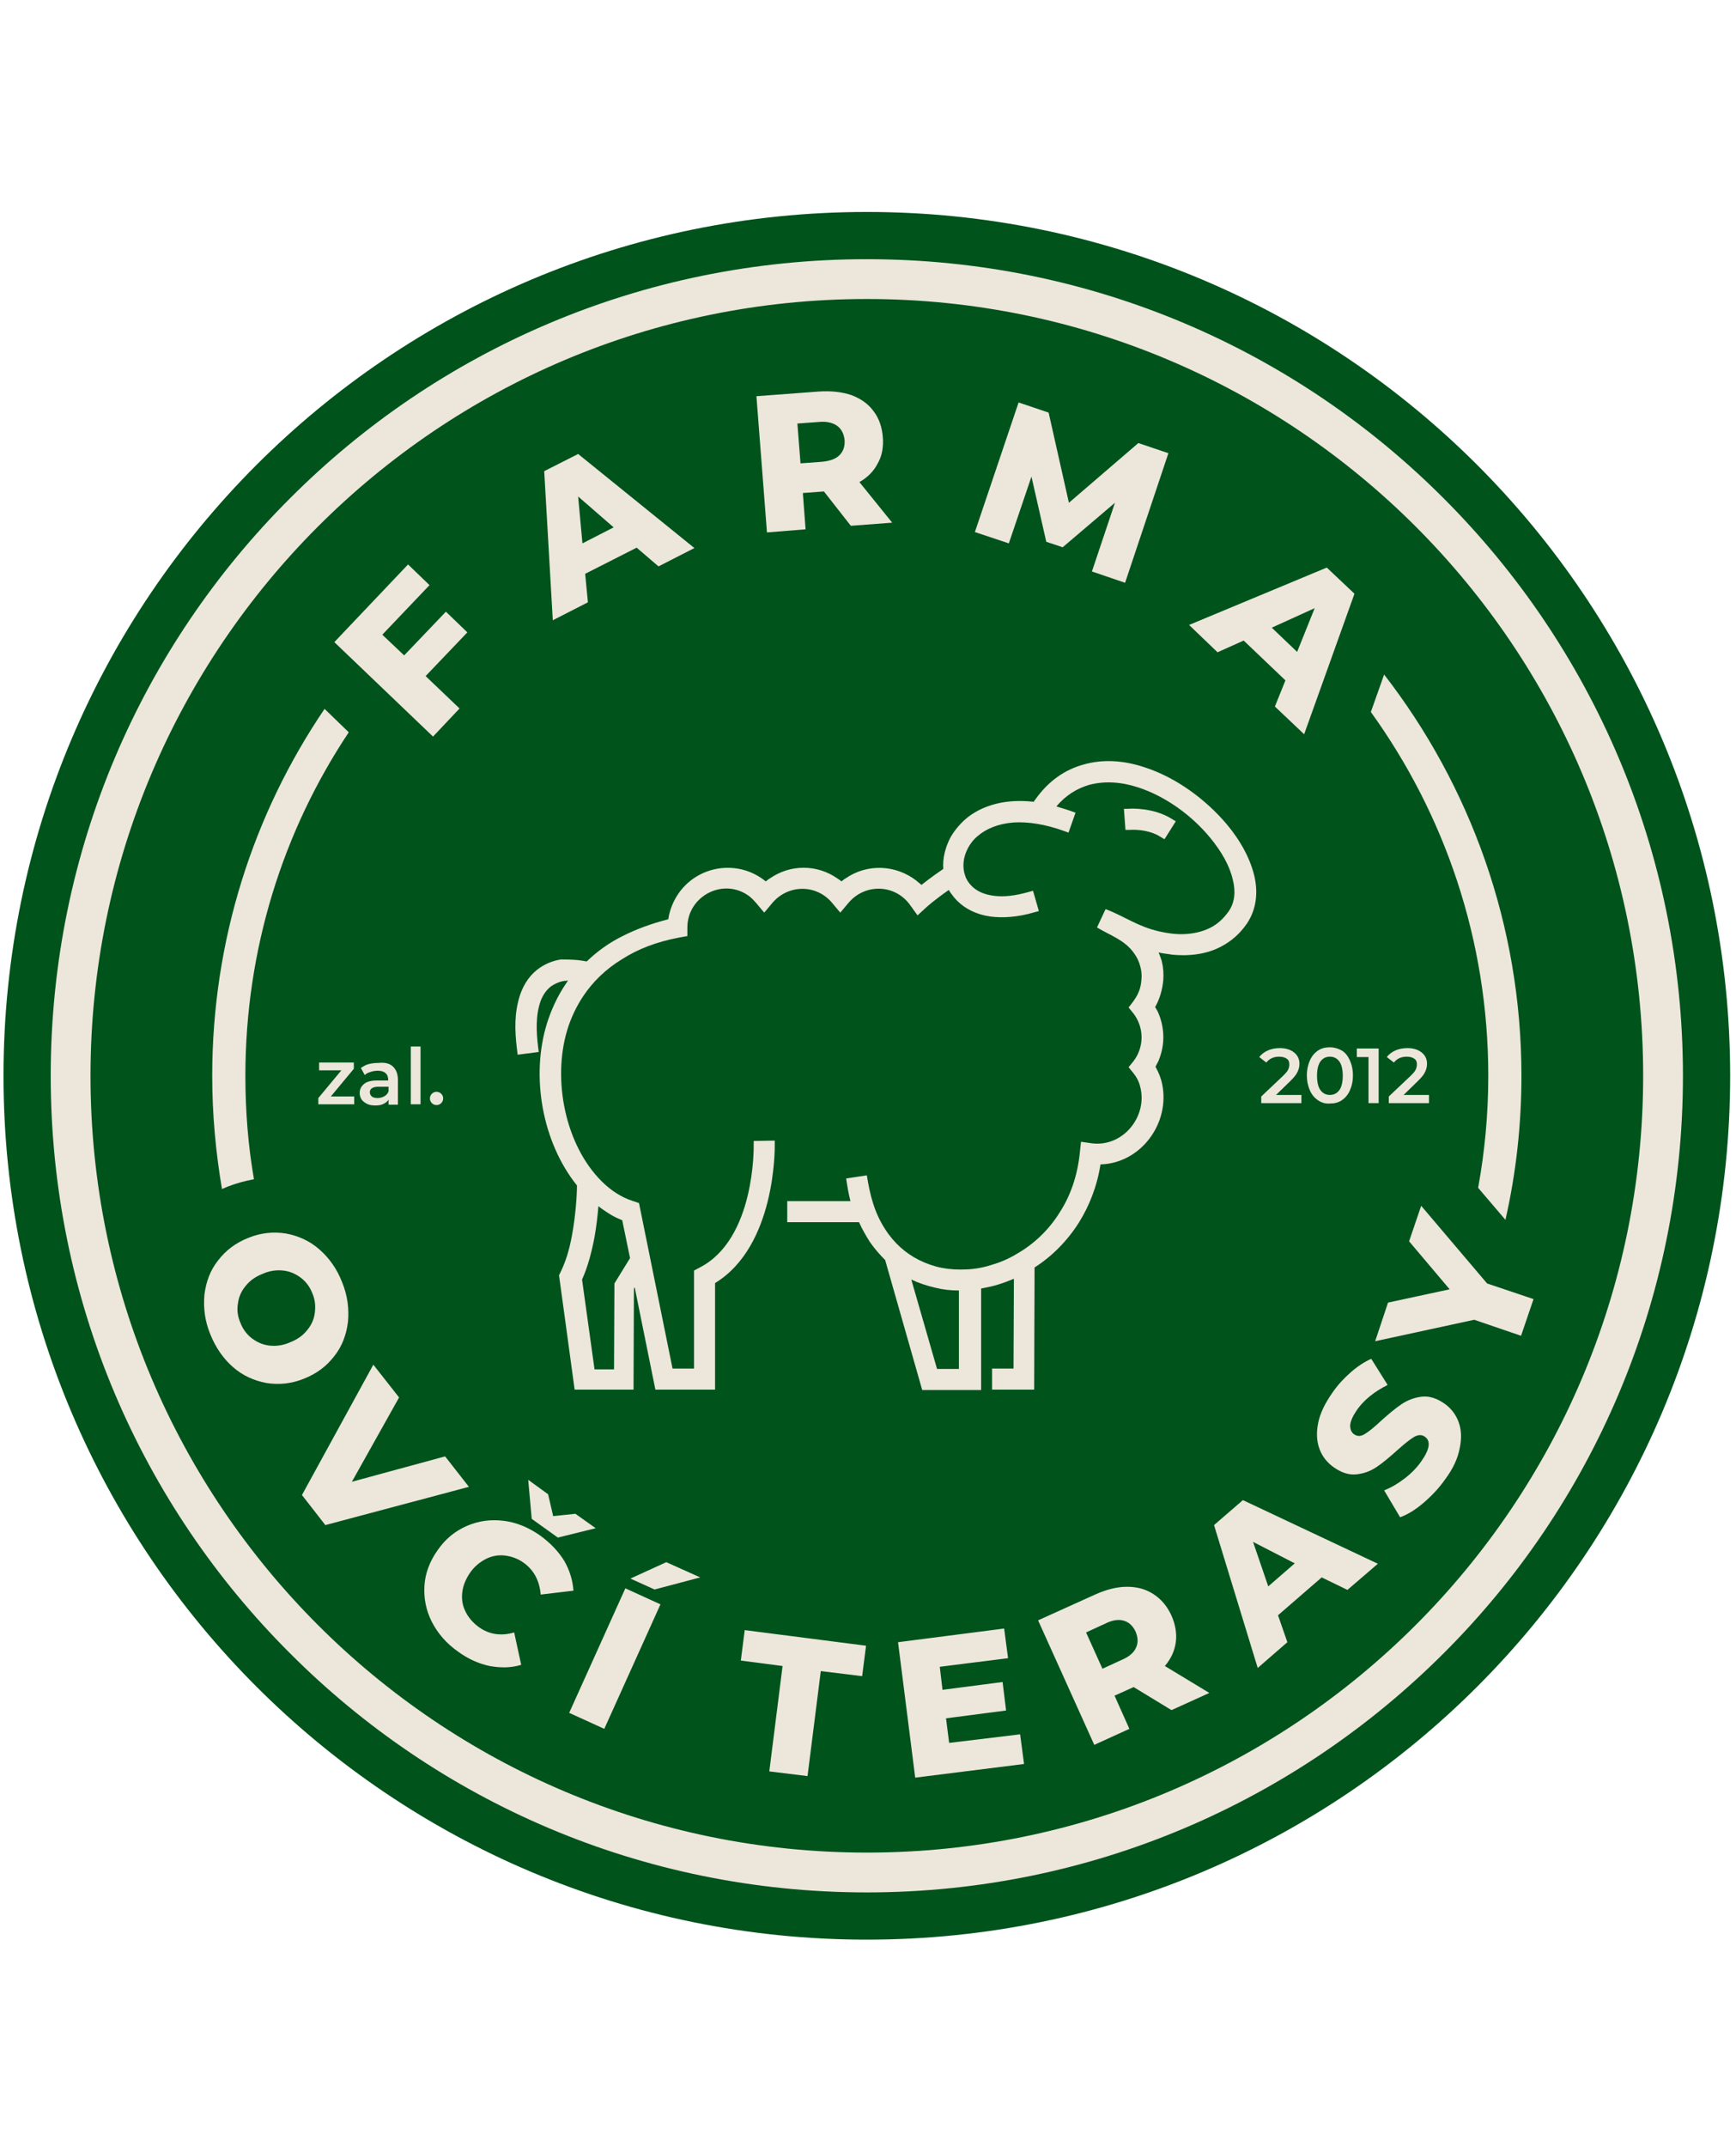 <?xml version="1.0" encoding="utf-8"?>
<!-- Generator: Adobe Illustrator 29.0.0, SVG Export Plug-In . SVG Version: 9.03 Build 54978)  -->
<svg version="1.1" baseProfile="tiny" id="Layer_1" xmlns="http://www.w3.org/2000/svg" xmlns:xlink="http://www.w3.org/1999/xlink"
	 x="0px" y="0px" viewBox="0 0 445 550" overflow="visible" xml:space="preserve">
<g>
	<path fill-rule="evenodd" fill="#00531B" d="M222.2,54.3c122.2,0,221.3,99.1,221.3,221.3c0,122.2-99.1,221.3-221.3,221.3
		C100,496.9,0.9,397.8,0.9,275.6C0.9,153.4,100,54.3,222.2,54.3"/>
	<path fill="#ECE6DB" d="M89.4,187.6c-16.8,25.2-26.5,55.5-26.5,88c0,9,0.7,17.9,2.2,26.5c-2.2,0.4-4.4,1-6.5,1.8
		c-0.6,0.2-1.1,0.5-1.7,0.7c-1.6-9.4-2.5-19.1-2.5-29c0-34.8,10.6-67.2,28.8-94L89.4,187.6z M354.8,172.8
		c22,28.4,35.2,64.1,35.2,102.8c0,12.7-1.4,25-4.1,36.9l-7-8.2c1.7-9.3,2.6-18.9,2.6-28.7c0-34.8-11.2-67-30.1-93.2L354.8,172.8z"/>
	<path fill="#ECE6DB" d="M362.9,134.9c-36-36-85.8-58.3-140.7-58.3c-55,0-104.7,22.3-140.7,58.3c-36,36-58.3,85.8-58.3,140.7
		c0,55,22.3,104.7,58.3,140.7c36,36,85.8,58.3,140.7,58.3c55,0,104.7-22.3,140.7-58.3c36-36,58.3-85.8,58.3-140.7
		C421.2,220.6,398.9,170.9,362.9,134.9 M222.2,66.4c57.8,0,110.1,23.4,147.9,61.3c37.9,37.9,61.3,90.2,61.3,147.9
		S408,385.7,370.1,423.5c-37.9,37.9-90.2,61.3-147.9,61.3c-57.8,0-110.1-23.4-147.9-61.3C36.4,385.7,13,333.4,13,275.6
		s23.4-110.1,61.3-147.9C112.1,89.8,164.4,66.4,222.2,66.4z"/>
	<path fill="#ECE6DB" d="M381.2,328.8l11.9,4l-3.2,9.4l-12-4.1l-25.4,5.5l3.3-9.9l15.8-3.4L361.2,318l3.1-9.1L381.2,328.8z
		 M370.5,378.9c-1.6,2.3-3.5,4.3-5.6,6.1c-2.1,1.8-4.1,3-6,3.7l-4.1-6.9c1.8-0.7,3.5-1.7,5.2-3c1.7-1.3,3.2-2.8,4.3-4.4
		c2.2-3.1,2.5-5.2,1-6.3c-0.8-0.6-1.7-0.6-2.8,0c-1,0.6-2.4,1.7-4.3,3.4c-2,1.8-3.8,3.3-5.3,4.3c-1.6,1.1-3.3,1.7-5.2,1.9
		c-1.9,0.2-3.8-0.4-5.8-1.8c-1.7-1.2-3-2.8-3.7-4.8c-0.7-1.9-0.8-4.2-0.3-6.6c0.5-2.5,1.8-5.1,3.7-7.8c1.3-1.9,2.9-3.6,4.6-5.1
		c1.7-1.5,3.5-2.7,5.3-3.5l4.2,6.7c-3.4,1.7-6,3.8-7.8,6.3c-1.1,1.6-1.7,2.9-1.8,4c0,1.1,0.3,1.9,1.1,2.4c0.8,0.5,1.6,0.5,2.6-0.1
		c1-0.6,2.4-1.7,4.2-3.4c2-1.8,3.8-3.3,5.3-4.3c1.5-1,3.3-1.7,5.2-1.9c1.9-0.2,3.8,0.4,5.8,1.8c1.7,1.2,2.9,2.8,3.6,4.7
		c0.7,1.9,0.8,4.1,0.3,6.6C373.7,373.6,372.5,376.2,370.5,378.9z M331.9,400.5l-10.7-5.5l3.9,11.4L331.9,400.5z M338.8,404.1
		l-11.2,9.7l2.4,6.9l-7.6,6.6l-11.2-36.6l7.4-6.4l34.6,16.3l-7.8,6.7L338.8,404.1z M291.1,418c-0.7-1.5-1.7-2.4-3-2.8
		c-1.3-0.4-2.9-0.2-4.7,0.7l-5,2.3l4.2,9.3l5-2.3c1.9-0.8,3.1-1.9,3.6-3.1C291.8,420.8,291.7,419.5,291.1,418z M290.6,432.2
		l-4.9,2.2l3.8,8.5l-9,4.1l-14.4-31.9l14.6-6.6c2.9-1.3,5.6-2,8.2-2c2.6,0,4.8,0.6,6.8,1.9c2,1.3,3.5,3.1,4.6,5.5
		c1,2.3,1.4,4.6,1.1,6.8c-0.3,2.2-1.2,4.2-2.8,6.1l11.4,6.9l-9.7,4.4L290.6,432.2z M261.5,444.3l1,7.6l-27.9,3.5l-4.4-34.7l27.2-3.5
		l1,7.6l-17.5,2.2l0.7,5.9l15.4-2l0.9,7.3l-15.4,2l0.8,6.3L261.5,444.3z M200.6,426.8l-10.7-1.4l1-7.8l31.1,4l-1,7.8l-10.6-1.3
		L207,455l-9.8-1.2L200.6,426.8z M170.8,400.2l8.7,3.9l-11.7,3.1l-6.2-2.8L170.8,400.2z M160.3,406.9l9,4.1l-14.4,31.9l-9-4.1
		L160.3,406.9z M152.7,391.5l-9.7,2.4l-6.7-4.8l-0.9-10l5.1,3.7l1.3,5.6l5.7-0.6L152.7,391.5z M117.4,423.1c-3-2.1-5.2-4.7-6.7-7.6
		c-1.5-3-2.1-6-1.9-9.3c0.2-3.2,1.4-6.3,3.4-9.1c2-2.9,4.5-4.9,7.5-6.2c3-1.3,6.1-1.7,9.4-1.3c3.3,0.4,6.4,1.7,9.4,3.8
		c2.6,1.9,4.6,4,6.1,6.4c1.4,2.4,2.2,5,2.4,7.7l-8.4,1c-0.3-3.5-1.7-6.2-4.3-8.1c-1.5-1.1-3.2-1.7-4.9-1.9c-1.7-0.2-3.3,0.1-4.9,0.9
		c-1.5,0.8-2.9,1.9-4,3.5c-1.1,1.6-1.8,3.3-2,5c-0.2,1.7,0,3.3,0.8,4.9c0.7,1.5,1.9,2.9,3.4,4c2.6,1.9,5.7,2.4,9.1,1.4l1.8,8.3
		c-2.6,0.8-5.3,0.8-8.1,0.3C122.7,426.2,120,425,117.4,423.1z M120.2,380.9l-36.8,9.8l-6-7.7l18.3-33.4l6.6,8.4l-12.1,21.6l23.9-6.5
		L120.2,380.9z M61.6,338.8c0.6,1.6,1.6,3,2.9,4c1.3,1,2.8,1.7,4.5,1.9c1.7,0.2,3.5,0,5.3-0.8c1.8-0.7,3.3-1.7,4.4-3.1
		c1.1-1.3,1.8-2.8,2-4.5c0.2-1.6,0.1-3.3-0.6-4.9c-0.6-1.6-1.6-3-2.9-4c-1.3-1-2.8-1.7-4.5-1.9c-1.7-0.2-3.5,0-5.3,0.8
		c-1.8,0.7-3.3,1.7-4.4,3.1c-1.1,1.3-1.8,2.8-2,4.5C60.7,335.5,60.9,337.2,61.6,338.8z M53.9,341.8c-1.4-3.4-1.8-6.8-1.5-10.1
		c0.4-3.3,1.5-6.3,3.5-8.8c2-2.6,4.5-4.5,7.8-5.8c3.2-1.3,6.4-1.6,9.6-1.1c3.2,0.6,6.1,1.9,8.6,4.1c2.5,2.2,4.5,5,5.8,8.4
		c1.4,3.4,1.8,6.8,1.5,10.1c-0.4,3.3-1.5,6.3-3.5,8.8c-2,2.6-4.5,4.5-7.8,5.8c-3.2,1.3-6.4,1.6-9.6,1.1c-3.2-0.6-6.1-1.9-8.6-4.1
		C57.3,348.1,55.3,345.3,53.9,341.8z"/>
	<g>
		<path fill="#ECE6DB" d="M279.9,146.4l5.9-17.6l-13.4,11.4l-4.2-1.4l-3.8-16.7l-5.8,17.1l-8.7-2.9l11.2-33.2l7.7,2.6l5.2,23.1
			l17.8-15.3l7.7,2.6l-11.1,33.2L279.9,146.4z"/>
	</g>
	<g>
		<path fill="#ECE6DB" d="M211.2,125.9l-5.4,0.4l0.7,9.3l-9.9,0.8l-2.7-34.9l16-1.2c3.2-0.2,5.9,0.1,8.3,0.9
			c2.4,0.9,4.3,2.2,5.7,4.1c1.4,1.8,2.2,4.1,2.4,6.7c0.2,2.5-0.2,4.8-1.3,6.7c-1,2-2.6,3.6-4.7,4.8l8.4,10.4l-10.6,0.8L211.2,125.9z
			 M214.6,109.1c-1.1-0.8-2.7-1.2-4.7-1l-5.5,0.4l0.8,10.2l5.5-0.4c2-0.2,3.5-0.7,4.5-1.7c1-1,1.4-2.3,1.3-3.9
			C216.3,111.1,215.7,109.9,214.6,109.1z"/>
	</g>
	<g>
		<path fill="#ECE6DB" d="M163.2,140.3l-13.2,6.7l0.7,7.3l-9,4.6l-2.2-38.2l8.7-4.4l29.8,24.1l-9.2,4.7L163.2,140.3z M157.3,135.1
			l-9.1-7.9l1.1,12L157.3,135.1z"/>
	</g>
	<g>
		<path fill="#ECE6DB" d="M329.5,174.3l-10.7-10.2l-6.7,3l-7.3-7l35.3-14.7l7.1,6.7l-12.9,36l-7.5-7.1L329.5,174.3z M332.5,167
			l4.5-11.2l-11,5L332.5,167z"/>
	</g>
	<g>
		<path fill="#ECE6DB" d="M98,162.6l5.6,5.3l10.7-11.2l5.5,5.3l-10.7,11.2l8.7,8.3l-6.8,7.2l-25.3-24.2l18.9-19.9l5.5,5.3L98,162.6z
			"/>
	</g>
	<g>
		<path fill="#ECE6DB" d="M90.8,280.9v2h-9.2v-1.6l5.9-7.1h-5.7v-2h8.9v1.6l-5.9,7.1H90.8z"/>
		<path fill="#ECE6DB" d="M100.8,273.3c0.8,0.8,1.2,1.9,1.2,3.4v6.3h-2.4v-1.3c-0.3,0.5-0.7,0.8-1.3,1.1s-1.2,0.4-2.1,0.4
			c-0.8,0-1.5-0.1-2.1-0.4s-1.1-0.7-1.4-1.1c-0.3-0.5-0.5-1-0.5-1.7c0-1,0.4-1.7,1.1-2.3c0.7-0.6,1.8-0.9,3.4-0.9h2.8v-0.2
			c0-0.7-0.2-1.3-0.7-1.7c-0.4-0.4-1.1-0.6-2-0.6c-0.6,0-1.2,0.1-1.8,0.3c-0.6,0.2-1.1,0.4-1.5,0.8l-1-1.8c0.6-0.4,1.2-0.8,2-1
			c0.8-0.2,1.6-0.3,2.5-0.3C98.8,272.1,100,272.5,100.8,273.3z M98.6,280.8c0.5-0.3,0.8-0.7,1-1.2v-1.2H97c-1.4,0-2.2,0.5-2.2,1.4
			c0,0.5,0.2,0.8,0.5,1.1c0.4,0.3,0.9,0.4,1.5,0.4C97.5,281.3,98.1,281.1,98.6,280.8z"/>
		<path fill="#ECE6DB" d="M105.3,268.1h2.5v14.8h-2.5V268.1z"/>
		<path fill="#ECE6DB" d="M110.7,282.6c-0.3-0.3-0.5-0.7-0.5-1.2c0-0.5,0.2-0.9,0.5-1.2c0.3-0.3,0.7-0.5,1.2-0.5s0.9,0.2,1.2,0.5
			c0.3,0.3,0.5,0.7,0.5,1.2c0,0.5-0.2,0.9-0.5,1.2c-0.3,0.3-0.7,0.5-1.2,0.5S111,282.9,110.7,282.6z"/>
	</g>
	<g>
		<path fill="#ECE6DB" d="M333.6,280.4v2.2h-10.3v-1.7l5.6-5.3c0.6-0.6,1.1-1.1,1.3-1.6c0.2-0.4,0.3-0.9,0.3-1.3
			c0-0.7-0.2-1.2-0.7-1.5c-0.4-0.3-1.1-0.5-1.9-0.5c-1.4,0-2.5,0.5-3.3,1.5l-1.8-1.4c0.5-0.7,1.3-1.3,2.2-1.7c0.9-0.4,2-0.6,3.1-0.6
			c1.5,0,2.7,0.4,3.6,1.1c0.9,0.7,1.4,1.7,1.4,2.9c0,0.8-0.2,1.5-0.5,2.1c-0.3,0.7-0.9,1.4-1.8,2.3l-3.7,3.6H333.6z"/>
		<path fill="#ECE6DB" d="M337.9,281.9c-0.9-0.6-1.6-1.4-2.1-2.5c-0.5-1.1-0.8-2.4-0.8-3.9c0-1.5,0.3-2.8,0.8-3.9
			c0.5-1.1,1.2-1.9,2.1-2.5c0.9-0.6,1.9-0.8,3-0.8c1.1,0,2.1,0.3,3,0.8s1.6,1.4,2.1,2.5c0.5,1.1,0.8,2.4,0.8,3.9
			c0,1.5-0.3,2.8-0.8,3.9c-0.5,1.1-1.2,1.9-2.1,2.5s-1.9,0.8-3,0.8C339.8,282.8,338.8,282.5,337.9,281.9z M343.3,279.3
			c0.6-0.8,0.9-2.1,0.9-3.7s-0.3-2.9-0.9-3.7c-0.6-0.8-1.4-1.2-2.4-1.2c-1,0-1.8,0.4-2.4,1.2c-0.6,0.8-0.9,2.1-0.9,3.7
			s0.3,2.9,0.9,3.7c0.6,0.8,1.4,1.2,2.4,1.2C341.9,280.5,342.7,280.1,343.3,279.3z"/>
		<path fill="#ECE6DB" d="M353.4,268.6v14h-2.6v-11.8h-3v-2.2H353.4z"/>
		<path fill="#ECE6DB" d="M366.3,280.4v2.2h-10.3v-1.7l5.6-5.3c0.6-0.6,1.1-1.1,1.3-1.6c0.2-0.4,0.3-0.9,0.3-1.3
			c0-0.7-0.2-1.2-0.7-1.5c-0.4-0.3-1.1-0.5-1.9-0.5c-1.4,0-2.5,0.5-3.3,1.5l-1.8-1.4c0.5-0.7,1.3-1.3,2.2-1.7c0.9-0.4,2-0.6,3.1-0.6
			c1.5,0,2.7,0.4,3.6,1.1c0.9,0.7,1.4,1.7,1.4,2.9c0,0.8-0.2,1.5-0.5,2.1c-0.3,0.7-0.9,1.4-1.8,2.3l-3.7,3.6H366.3z"/>
	</g>
	<path fill="#ECE6DB" d="M245.8,350.8v-20.2c-2,0-4-0.2-6-0.7c-2.2-0.5-4.3-1.2-6.2-2.1l6.6,22.9H245.8z M153.4,309
		c-0.2,2.3-0.5,5.1-1,7.9c-0.7,3.7-1.7,7.6-3.2,10.9l3.2,23h5l0.1-22l4-6.5l-2-9.7c-1.3-0.5-2.5-1.1-3.7-1.9
		C154.9,310.1,154.1,309.6,153.4,309z M289.2,207.2c0.8-0.1,6.6-0.3,11.2,2.6l1,0.6l-2.9,4.6l-1-0.6c-3.4-2.2-7.9-1.8-7.9-1.8
		c-0.4,0-0.8,0-1.1,0l-0.4-5.4H289.2z M149.2,246.1l1.2,0.2c2.6-2.5,5.7-4.8,9.4-6.6c3.4-1.7,7.2-3.1,11.5-4.2
		c0.2-1.5,0.7-3,1.3-4.3c4.3-9.2,16-11.7,23.7-5.4c0.4-0.3,0.7-0.6,1.1-0.8c5.2-3.6,12-3.6,17.2,0c0.4,0.3,0.8,0.5,1.1,0.8
		c0.4-0.3,0.7-0.6,1.1-0.8c5.5-3.8,12.8-3.5,18.1,0.6c0.4,0.4,0.9,0.7,1.3,1.1c0.7-0.5,1.5-1.2,2.5-1.9c0.9-0.7,2-1.4,3.1-2.2
		c-0.2-2.7,0.5-5.4,1.7-7.8c0.9-1.7,2.2-3.3,3.7-4.7c2.1-1.9,4.9-3.4,8.2-4.2c2.8-0.7,6-0.9,9.6-0.5c0.1-0.2,0.2-0.4,0.4-0.6
		c3.4-4.8,7.6-7.6,12.2-8.9c5.1-1.5,10.6-1.1,15.9,0.7c8,2.6,15.6,8.2,21,14.6c3.6,4.3,6.1,9,7.1,13.5c0.9,4.2,0.4,8.3-1.9,11.8
		c-1.9,2.8-4.2,4.7-6.7,6c-2.8,1.5-5.9,2.1-9,2.2c-1.5,0-3.1,0-4.6-0.3c-0.8-0.1-1.6-0.2-2.4-0.4c0.3,0.8,0.6,1.5,0.8,2.2
		c0.4,1.6,0.5,3.2,0.4,4.8c-0.2,2.4-0.9,4.9-2.1,7c0.2,0.3,0.4,0.7,0.6,1c1.7,3.6,2,7.8,0.7,11.6c-0.2,0.6-0.4,1.2-0.7,1.7
		c-0.2,0.4-0.4,0.7-0.5,1c0.8,1.4,1.4,2.9,1.7,4.4c2.1,10-5.4,20.3-15.8,20.6c-0.9,5.7-2.9,10.7-5.6,15c-3,4.7-6.9,8.6-11.3,11.4
		l-0.1,31.3h-10.8v-5.4h5.5l0.1-23c-1.2,0.5-2.5,1-3.8,1.4c-1.5,0.5-3.1,0.8-4.6,1.1v26h-15.1l-9.5-33.3c-1.4-1.4-2.7-2.9-3.9-4.6
		c-1-1.6-2-3.3-2.8-5.1h-18.4v-5.4H218c-0.5-1.9-0.8-3.8-1.1-5.8l5.3-0.8c0.8,5,1.9,9.5,4.7,13.8c2.3,3.6,5.3,6.2,8.7,7.9
		c1.8,0.9,3.8,1.6,5.8,2c2.1,0.4,4.2,0.5,6.4,0.4c2.2-0.1,4.4-0.5,6.5-1.2c2.1-0.6,4.2-1.5,6.2-2.7c4.4-2.5,8.3-6.1,11.2-10.8
		c2.7-4.2,4.5-9.3,5.1-15.2l0.3-2.8l2.8,0.4c8,1,14.3-6.9,12.4-14.4c-0.3-1.3-0.9-2.5-1.7-3.5l-1.3-1.6l1.3-1.6
		c2.7-3.6,2.7-8.5,0-12.1l-1.3-1.6c1.9-2.4,3.1-4,3.3-7.3c0.1-1,0-2.1-0.3-3.2c-0.3-1.2-0.8-2.3-1.6-3.4c-2.4-3.4-6-4.5-9.5-6.6
		l2.2-4.7c5,1.9,8.1,4.4,13.7,5.7c2.2,0.5,4.4,0.8,6.5,0.7c2.3-0.1,4.6-0.6,6.6-1.6c1.8-0.9,3.4-2.3,4.8-4.3c1.5-2.2,1.8-5,1-8.1
		c-0.8-3.5-2.9-7.2-5.8-10.7c-4.7-5.7-11.4-10.6-18.5-12.9c-4.3-1.4-8.6-1.7-12.6-0.6c-3,0.9-5.9,2.6-8.3,5.5c1.7,0.5,3.3,1,4.9,1.6
		l-1.8,5.1l-1.1-0.4c-5-1.8-9.3-2.4-12.9-2.2c-4,0.3-7.1,1.6-9.3,3.5c-1.1,0.9-1.9,2-2.5,3.1c-0.6,1.2-1,2.4-1.1,3.6
		c-0.1,1.2,0,2.3,0.4,3.4c0.3,1,0.9,1.9,1.7,2.7c1.3,1.3,3.2,2.2,5.8,2.5c2.4,0.3,5.3,0,8.8-1l1.1-0.3l1.5,5.2l-1.1,0.3
		c-4.4,1.3-8.2,1.5-11.3,1.1c-3.6-0.5-6.5-2-8.5-4c-0.6-0.6-1.1-1.2-1.6-1.9c-0.2-0.3-0.4-0.6-0.6-0.9c-3.6,2.5-5.6,4.3-5.7,4.4
		c-0.8,0.7-1.5,1.4-2.3,2.1l-1.8-2.5c-3.8-5.5-11.6-5.8-15.9-0.7l-2.1,2.5l-2.1-2.5c-4-4.8-11.2-4.8-15.3,0l-2.1,2.5l-2.1-2.5
		c-0.5-0.6-1-1.1-1.6-1.6c-6.6-5.1-16-0.2-16,7.9v2.2l-2.2,0.4c-5.8,1.1-10.6,3-14.5,5.5c-4.3,2.6-7.6,5.9-10,9.5
		c-1.8,2.7-3.2,5.7-4.1,8.7c-3.8,12.6-0.6,29.3,8.8,38.7c2.4,2.4,5.2,4.2,8.1,5.1l1.5,0.5l8.6,42.4h5.5v-25.1l1.5-0.8
		c14.2-7.3,13.8-30.9,13.8-31.3c0-0.1,0-0.9,0-1.1l5.4-0.1l0,1.1c0,0.8,0.3,25.9-15.3,35.4v27.3h-15.3l-5.3-26.2l-0.2,0.3l-0.1,25.9
		h-15.1c-1.3-9.8-2.7-19.6-4-29.3c1.7-3.3,2.6-6.4,3.3-10.1c1-5.4,1.3-10.7,1.3-12.9c-8.9-11.1-11.9-27.9-7.7-41.5
		c1.1-3.5,2.7-7,4.8-10.1c0.2-0.3,0.4-0.6,0.6-0.9c-0.3,0-0.6,0.1-1,0.1c-1.2,0.2-2.4,0.7-3.5,1.5c-1.2,1-2.3,2.5-2.9,4.9
		c-1,3.8-0.6,8-0.1,11.8l-5.4,0.7c-0.6-4.5-1-9,0.1-13.5c0.9-3.9,2.7-6.5,4.8-8.2c2-1.6,4.2-2.4,6.2-2.7
		C146.3,245.8,148,245.9,149.2,246.1z"/>
</g>
</svg>
